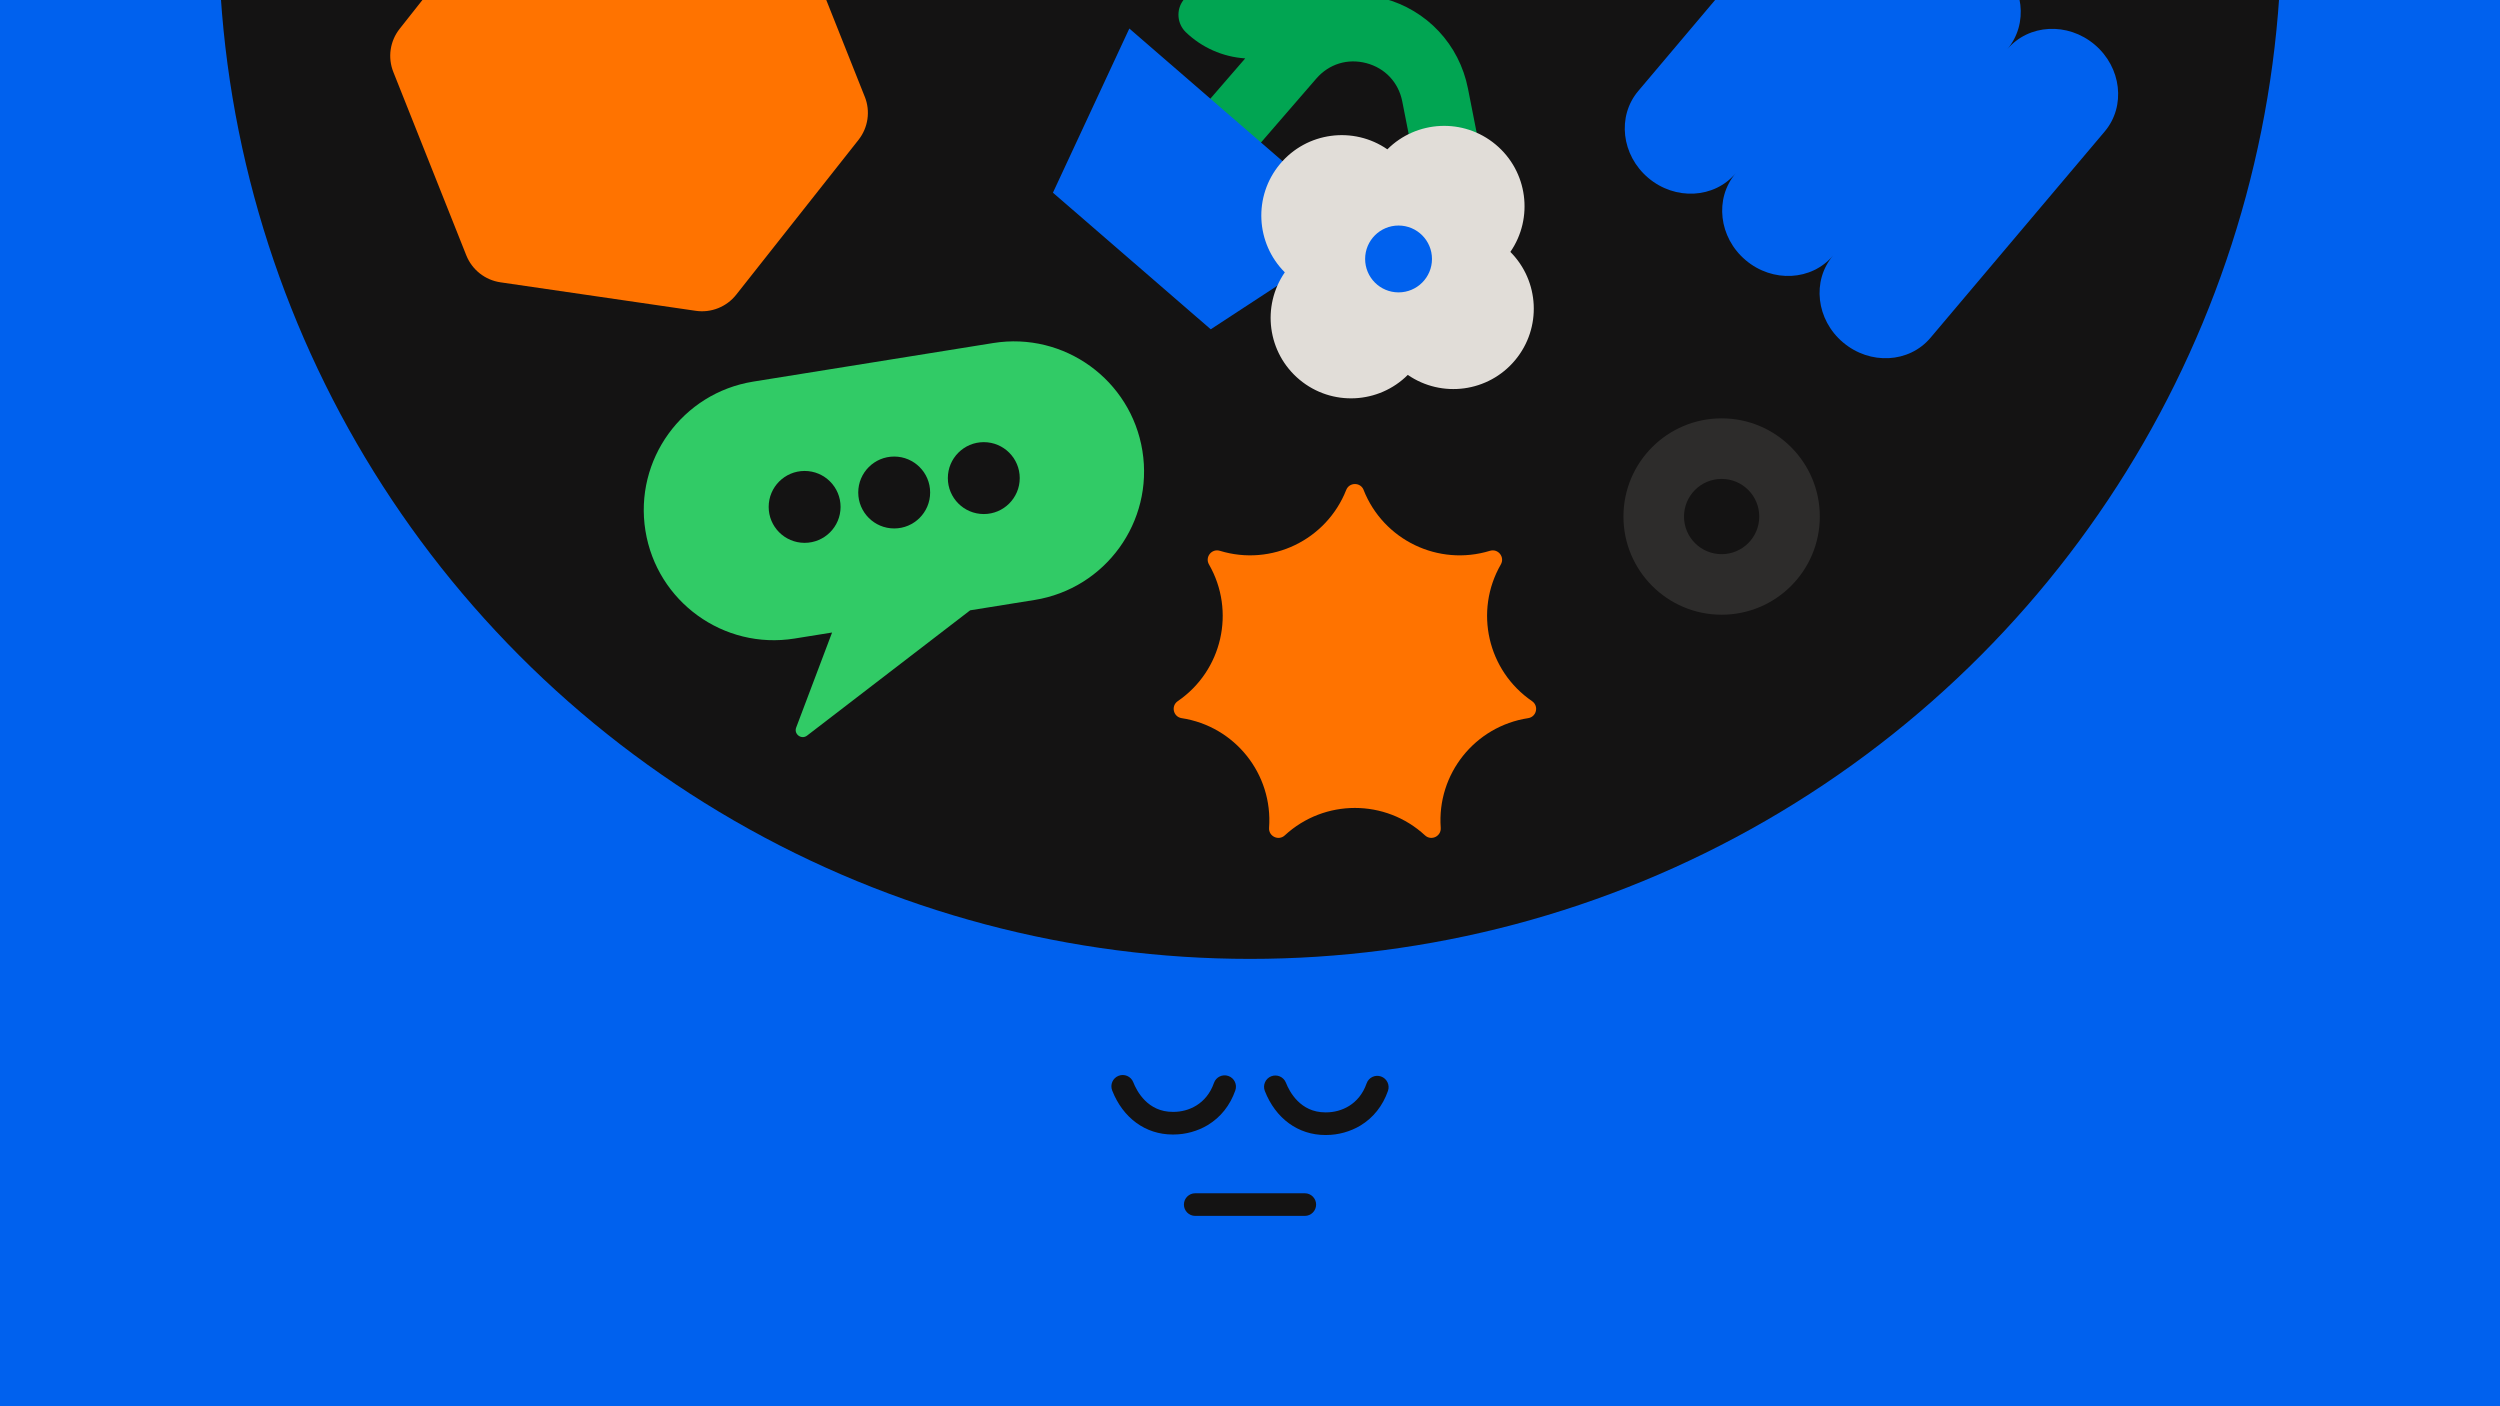 <?xml version="1.0" encoding="utf-8"?>
<svg xmlns="http://www.w3.org/2000/svg" xmlns:xlink="http://www.w3.org/1999/xlink" id="anxiety" viewBox="0 0 1920 1080">
  <defs>
    <style>
      .cls-1 {
        fill: none;
      }

      .cls-2 {
        clip-path: url(#clippath);
      }

      .cls-3 {
        fill: #01a552;
      }

      .cls-4 {
        fill: #0061ee;
      }

      .cls-5 {
        fill: #ff7300;
      }

      .cls-6 {
        fill: #31cb66;
      }

      .cls-7 {
        fill: #e1ddd8;
      }

      .cls-8 {
        fill: #141313;
      }

      .cls-9 {
        fill: #2d2c2b;
      }
    </style>
    <clipPath id="clippath">
      <rect class="cls-1" width="1920" height="1080"/>
    </clipPath>
  </defs>
  <rect class="cls-4" width="1920" height="1080"/>
  <g class="cls-2">
    <circle class="cls-8" cx="960" cy="-55.82" r="792.25"/>
    <g id="SHAPE-27">
      <path class="cls-5" d="m664.14,74.3l-56-140.79c-4.42-11.1-14.43-19.03-26.28-20.75l-149.93-21.88c-11.83-1.74-23.7,2.99-31.11,12.38l-93.91,118.9c-7.41,9.39-9.27,22.02-4.83,33.13l56.02,140.78c4.42,11.1,14.43,19.03,26.28,20.75l149.93,21.88c11.83,1.74,23.7-2.99,31.11-12.38l93.91-118.9c7.41-9.39,9.27-22.02,4.83-33.13v.02Z"/>
    </g>
    <g id="SHAPE-09">
      <path class="cls-4" d="m1415.49,263.01h0c20.66,17.45,50.7,15.86,67.1-3.56l133.8-158.43c16.4-19.41,12.95-49.31-7.7-66.75h0c-20.66-17.45-50.7-15.86-67.1,3.56,16.4-19.41,12.95-49.31-7.7-66.75h0c-20.66-17.45-50.7-15.86-67.1,3.56,16.4-19.41,12.95-49.31-7.7-66.75h0c-20.66-17.45-50.7-15.86-67.1,3.56l-133.81,158.44c-16.4,19.41-12.96,49.3,7.7,66.75h0c20.66,17.45,50.7,15.86,67.1-3.56-16.4,19.41-12.95,49.31,7.7,66.75h0c20.66,17.45,50.7,15.86,67.1-3.56-16.4,19.41-12.95,49.31,7.7,66.75h.01Z"/>
    </g>
    <g id="SPRITE-09">
      <path class="cls-3" d="m1152.15,193.73l-24.77-125.8c-6.67-33.81-31.5-60.3-64.8-69.14-13.82-3.67-27.89-3.96-41.22-1.2-.96-2.26-2.36-4.36-4.23-6.14-14.47-13.85-34.56-21.69-56.11-19.97-21.55,1.72-40.13,12.67-52.21,28.64-5.7,7.52-4.83,18.18,1.98,24.69,12.07,11.56,28.06,18.9,45.54,20.03l-73.9,85.37c-9.29,10.74-8.12,26.98,2.61,36.27,10.74,9.29,26.98,8.12,36.27-2.61l89.61-103.52c9.72-11.23,24.11-15.67,38.47-11.85,14.37,3.81,24.66,14.8,27.54,29.37l24.77,125.79c2.41,12.26,13.16,20.75,25.2,20.75,1.65,0,3.32-.16,5-.49,13.93-2.74,23-16.26,20.26-30.2Z"/>
      <polygon class="cls-4" points="929.85 252.9 808.65 147.99 867.32 21.91 1046.21 176.75 929.85 252.9"/>
      <g>
        <path class="cls-7" d="m1159.96,193.46c17.94-25.99,13.42-61.85-11.31-82.47-24.73-20.62-60.81-18.62-83.16,3.7-25.99-17.95-61.85-13.43-82.48,11.3-20.62,24.74-18.62,60.83,3.72,83.17-17.93,25.99-13.4,61.83,11.32,82.45,24.73,20.62,60.8,18.62,83.14-3.69,25.99,17.92,61.83,13.4,82.44-11.33,20.61-24.72,18.62-60.79-3.68-83.13Z"/>
        <circle class="cls-4" cx="1074.09" cy="198.88" r="25.67"/>
      </g>
    </g>
  </g>
  <g id="_9-DISAPPOINTED" data-name="9-DISAPPOINTED">
    <g>
      <path class="cls-8" d="m901.32,871.31h-.71c-20.8,0-38.15-12.63-46.46-33.83-1.75-4.47.45-9.51,4.92-11.27,4.47-1.75,9.51.45,11.27,4.92,2.7,6.89,11.07,22.9,30.46,22.79h.54c11.3,0,25.26-5.82,30.98-22.23,1.58-4.54,6.54-6.93,11.07-5.34,4.54,1.58,6.93,6.54,5.34,11.07-3.99,11.45-11.28,20.64-21.07,26.57-7.8,4.72-17.13,7.31-26.34,7.31h0Z"/>
      <path class="cls-8" d="m1018.56,871.69h-.71c-20.8,0-38.16-12.63-46.46-33.83-1.75-4.47.45-9.51,4.92-11.27,4.47-1.75,9.51.45,11.27,4.92,2.69,6.86,11.02,22.79,30.27,22.79h.72c11.3,0,25.26-5.82,30.98-22.23,1.58-4.54,6.54-6.93,11.07-5.34s6.93,6.54,5.34,11.07c-3.99,11.45-11.28,20.64-21.07,26.57-7.8,4.72-17.13,7.31-26.34,7.31Z"/>
    </g>
    <path class="cls-8" d="m1002.09,933.81h-84.16c-4.8,0-8.69-3.89-8.69-8.69s3.89-8.69,8.69-8.69h84.16c4.8,0,8.69,3.89,8.69,8.69s-3.89,8.69-8.69,8.69Z"/>
  </g>
  <g id="SPRITE-07">
    <path class="cls-6" d="m877.37,346.25c-8.76-54.49-60.03-91.56-114.52-82.81l-184.36,29.63c-54.49,8.76-91.57,60.03-82.81,114.52,8.76,54.49,60.03,91.57,114.52,82.81l28.83-4.63-27.57,72.99c-1.93,5.08,4.04,9.51,8.36,6.19l125.26-96.23,49.48-7.95c54.49-8.76,91.56-60.03,82.81-114.52Z"/>
    <g>
      <circle class="cls-8" cx="617.95" cy="389.3" r="27.61"/>
      <circle class="cls-8" cx="686.74" cy="378.24" r="27.61"/>
      <circle class="cls-8" cx="755.55" cy="367.18" r="27.61"/>
    </g>
  </g>
  <g id="SPRITE-13">
    <path class="cls-5" d="m1047.25,376.3h0c15.21,38.5,57.44,58.85,97.03,46.72h0c6.26-1.91,11.62,4.81,8.36,10.47h0c-20.63,35.89-10.19,81.6,23.97,104.99h0c5.39,3.7,3.48,12.07-2.98,13.06h0c-40.92,6.26-70.16,42.91-67.15,84.21h0c.47,6.52-7.27,10.25-12.07,5.82h0c-30.4-28.09-77.29-28.09-107.69,0h0c-4.8,4.44-12.56.71-12.07-5.82h0c3.01-41.28-26.23-77.95-67.15-84.21h0c-6.46-.99-8.37-9.38-2.98-13.06h0c34.16-23.39,44.59-69.11,23.97-104.99h0c-3.26-5.66,2.1-12.39,8.36-10.47h0c39.59,12.12,81.82-8.23,97.03-46.72h0c2.4-6.08,11.01-6.08,13.4,0h-.03Z"/>
  </g>
  <g id="SHAPE-21">
    <path class="cls-9" d="m1322.21,321.3c-41.64,0-75.4,33.76-75.4,75.4s33.76,75.4,75.4,75.4,75.4-33.76,75.4-75.4-33.76-75.4-75.4-75.4Zm0,104.3c-15.96,0-28.9-12.94-28.9-28.9s12.94-28.9,28.9-28.9,28.9,12.94,28.9,28.9-12.94,28.9-28.9,28.9Z"/>
  </g>
</svg>